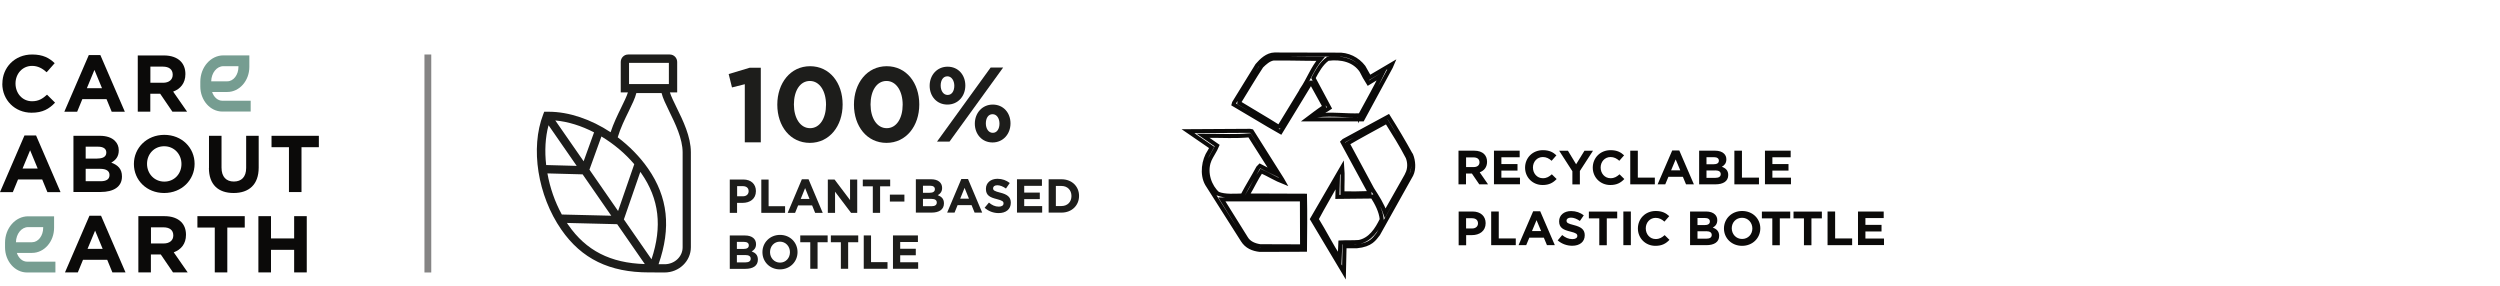 <svg width="367" height="42" viewBox="0 0 367 42" fill="none" xmlns="http://www.w3.org/2000/svg">
<path d="M31.006 11.936H33.37C34.274 11.936 35.003 10.992 35.003 9.823V9.716H32.792C31.823 9.716 31.028 10.703 31.006 11.936ZM36.789 16.376H32.64C30.854 16.376 29.406 14.724 29.406 12.687V12C29.406 9.866 30.93 8.129 32.792 8.129H36.604V9.813C36.604 11.85 35.156 13.502 33.37 13.502H31.137C31.388 14.263 31.965 14.789 32.651 14.789H36.8V16.365L36.789 16.376Z" fill="#769D91"/>
<path d="M2.341 35.56H4.704C5.608 35.56 6.338 34.617 6.338 33.448V33.34H4.127C3.158 33.34 2.363 34.327 2.341 35.56ZM8.124 40H3.974C2.188 40 0.74 38.349 0.74 36.311V35.625C0.74 33.491 2.265 31.753 4.127 31.753H7.939V33.437C7.939 35.474 6.49 37.126 4.704 37.126H2.471C2.722 37.887 3.299 38.413 3.985 38.413H8.135V39.989L8.124 40Z" fill="#769D91"/>
<path d="M0.349 12.29V12.268C0.349 9.92 2.146 8 4.716 8C6.306 8 7.243 8.515 8.027 9.276L6.851 10.606C6.208 10.027 5.544 9.673 4.706 9.673C3.29 9.673 2.277 10.831 2.277 12.247V12.268C2.277 13.684 3.268 14.863 4.706 14.863C5.664 14.863 6.252 14.488 6.905 13.898L8.082 15.067C7.221 15.979 6.263 16.547 4.64 16.547C2.168 16.547 0.338 14.67 0.338 12.3" fill="#0B0A09"/>
<path d="M14.973 12.944L13.863 10.263L12.752 12.944H14.984H14.973ZM13.035 8.086H14.734L18.328 16.407H16.4L15.638 14.552H12.088L11.325 16.407H9.441L13.035 8.086Z" fill="#0B0A09"/>
<path d="M23.938 12.15C24.831 12.15 25.354 11.679 25.354 10.982V10.96C25.354 10.177 24.798 9.78 23.905 9.78H22.076V12.15H23.949H23.938ZM20.224 8.14H24.058C25.125 8.14 25.953 8.44 26.497 8.976C26.965 9.437 27.216 10.081 27.216 10.864V10.885C27.216 12.215 26.486 13.051 25.419 13.448L27.466 16.397H25.31L23.513 13.759H22.065V16.397H20.224V8.14Z" fill="#0B0A09"/>
<path d="M5.532 24.74L4.422 22.059L3.311 24.74H5.543H5.532ZM3.594 19.882H5.293L8.887 28.204H6.959L6.197 26.349H2.646L1.884 28.204H0L3.594 19.882Z" fill="#0B0A09"/>
<path d="M14.767 26.606C15.584 26.606 16.074 26.328 16.074 25.706V25.684C16.074 25.127 15.649 24.783 14.713 24.783H12.578V26.596H14.767V26.606ZM14.277 23.271C15.094 23.271 15.606 23.014 15.606 22.403V22.381C15.606 21.834 15.17 21.534 14.397 21.534H12.578V23.282H14.277V23.271ZM10.781 19.936H14.669C15.627 19.936 16.379 20.193 16.858 20.665C17.239 21.041 17.435 21.502 17.435 22.07V22.092C17.435 23.025 16.934 23.539 16.335 23.872C17.305 24.236 17.904 24.794 17.904 25.899V25.92C17.904 27.432 16.662 28.183 14.767 28.183H10.781V19.925V19.936Z" fill="#0B0A09"/>
<path d="M26.638 24.086V24.065C26.638 22.649 25.582 21.469 24.101 21.469C22.62 21.469 21.585 22.628 21.585 24.043V24.065C21.585 25.48 22.642 26.66 24.123 26.66C25.604 26.66 26.638 25.502 26.638 24.086ZM19.657 24.086V24.065C19.657 21.716 21.542 19.797 24.123 19.797C26.704 19.797 28.566 21.695 28.566 24.043V24.065C28.566 26.413 26.682 28.333 24.101 28.333C21.52 28.333 19.657 26.435 19.657 24.086Z" fill="#0B0A09"/>
<path d="M30.68 24.655V19.936H32.52V24.612C32.52 25.952 33.206 26.649 34.328 26.649C35.45 26.649 36.136 25.974 36.136 24.665V19.936H37.976V24.601C37.976 27.1 36.55 28.333 34.295 28.333C32.041 28.333 30.669 27.1 30.669 24.665" fill="#0B0A09"/>
<path d="M42.419 21.609H39.86V19.936H46.808V21.609H44.26V28.194H42.419V21.609Z" fill="#0B0A09"/>
<path d="M15.072 36.536L13.961 33.855L12.85 36.536H15.083H15.072ZM13.133 31.668H14.832L18.426 39.989H16.499L15.736 38.134H12.186L11.424 39.989H9.539L13.133 31.668Z" fill="#0B0A09"/>
<path d="M24.024 35.742C24.918 35.742 25.44 35.27 25.44 34.574V34.552C25.44 33.769 24.885 33.372 23.992 33.372H22.162V35.742H24.035H24.024ZM20.311 31.732H24.144C25.212 31.732 26.039 32.032 26.584 32.568C27.052 33.029 27.302 33.673 27.302 34.456V34.477C27.302 35.807 26.573 36.643 25.506 37.04L27.553 39.989H25.397L23.6 37.351H22.151V39.989H20.311V31.732Z" fill="#0B0A09"/>
<path d="M31.529 33.405H28.98V31.732H35.929V33.405H33.369V39.989H31.529V33.405Z" fill="#0B0A09"/>
<path d="M37.932 31.732H39.783V35.002H43.181V31.732H45.032V39.989H43.181V36.675H39.783V39.989H37.932V31.732Z" fill="#0B0A09"/>
<path d="M62.809 8V40" stroke="#858484"/>
<path d="M98.357 13.561H99.41V9.096C99.41 8.491 98.922 8 98.322 8H92.213C91.612 8 91.125 8.491 91.125 9.096V13.561H92.178C92.004 14.14 91.604 14.947 91.195 15.79C90.664 16.877 90.055 18.123 89.637 19.412C86.774 17.526 83.537 16.404 80.552 16.404C80.465 16.404 80.387 16.404 80.3 16.404H79.891L79.743 16.79C77.828 21.728 78.925 28.693 82.406 33.711C85.373 37.991 89.472 39.991 95.276 39.991C95.459 39.991 95.642 39.991 95.824 39.991H96.077C96.077 39.991 96.138 40 96.164 40H97.556C99.688 40 101.42 38.333 101.42 36.289V22.351C101.42 20.061 100.262 17.684 99.323 15.781C98.914 14.939 98.513 14.132 98.339 13.553L98.357 13.561ZM92.343 9.228H98.191V12.342H92.343V9.228ZM93.109 24.105L90.734 30.974L86.53 24.904L88.288 20.035C90.081 21.114 91.752 22.5 93.109 24.105ZM87.209 19.43L85.678 23.675L81.518 17.684C83.38 17.851 85.338 18.465 87.209 19.43ZM80.526 18.386L84.659 24.351L80.178 24.228C79.943 22.175 80.047 20.158 80.526 18.386ZM80.361 25.456L85.53 25.596L89.733 31.667L82.475 31.491C81.448 29.623 80.735 27.544 80.361 25.456ZM83.415 33.017C83.354 32.921 83.293 32.825 83.232 32.728L90.603 32.912L94.658 38.763C89.62 38.623 86.026 36.781 83.424 33.017H83.415ZM95.642 38.061L91.586 32.211L93.997 25.237C94.049 25.307 94.101 25.377 94.153 25.447C96.764 29.21 97.243 33.246 95.642 38.061ZM100.21 36.307C100.21 37.675 99.027 38.789 97.565 38.789H96.677C98.548 33.43 98.052 28.947 95.145 24.754C93.927 23 92.387 21.447 90.681 20.158C91.073 18.825 91.726 17.491 92.291 16.342C92.805 15.281 93.24 14.395 93.414 13.667H97.121C97.295 14.395 97.73 15.281 98.243 16.342C99.122 18.132 100.21 20.368 100.21 22.368V36.307Z" fill="#1D1D1B"/>
<path d="M108.201 29.781H109.011C110.098 29.781 110.968 29.194 110.968 28.062V28.044C110.968 27.044 110.272 26.351 109.115 26.351H107.131V31.246H108.201V29.781ZM108.201 27.325H109.028C109.559 27.325 109.898 27.579 109.898 28.062V28.079C109.898 28.5 109.585 28.816 109.054 28.816H108.21V27.325H108.201Z" fill="#1D1D1B"/>
<path d="M115.25 30.272H112.831V26.36H111.76V31.246H115.25V30.272Z" fill="#1D1D1B"/>
<path d="M119.662 31.246H120.776L118.696 26.316H117.713L115.633 31.246H116.721L117.164 30.15H119.218L119.662 31.246ZM117.547 29.202L118.191 27.614L118.835 29.202H117.547Z" fill="#1D1D1B"/>
<path d="M122.586 28.141L124.935 31.246H125.84V26.36H124.787V29.369L122.516 26.36H121.524V31.246H122.586V28.141Z" fill="#1D1D1B"/>
<path d="M128.129 31.246H129.199V27.351H130.679V26.36H126.658V27.351H128.129V31.246Z" fill="#1D1D1B"/>
<path d="M132.767 28.571H130.635V29.588H132.767V28.571Z" fill="#1D1D1B"/>
<path d="M137.667 28.65C138.015 28.457 138.302 28.15 138.302 27.597V27.579C138.302 26.808 137.693 26.316 136.701 26.316H134.447V31.211H136.753C137.849 31.211 138.572 30.764 138.572 29.869V29.851C138.572 29.194 138.224 28.869 137.667 28.65ZM135.491 27.264H136.544C136.997 27.264 137.24 27.448 137.24 27.764V27.781C137.24 28.141 136.944 28.299 136.474 28.299H135.491V27.264ZM137.519 29.737C137.519 30.097 137.232 30.272 136.762 30.272H135.491V29.194H136.727C137.275 29.194 137.519 29.395 137.519 29.72V29.737Z" fill="#1D1D1B"/>
<path d="M141.121 26.281L139.042 31.211H140.129L140.573 30.114H142.627L143.071 31.211H144.185L142.105 26.281H141.121ZM140.956 29.167L141.6 27.579L142.244 29.167H140.956Z" fill="#1D1D1B"/>
<path d="M146.83 28.281C145.995 28.062 145.786 27.957 145.786 27.641V27.623C145.786 27.386 146.003 27.194 146.412 27.194C146.821 27.194 147.248 27.378 147.674 27.676L148.231 26.869C147.735 26.474 147.135 26.246 146.43 26.246C145.438 26.246 144.733 26.834 144.733 27.72V27.737C144.733 28.711 145.359 28.983 146.343 29.229C147.152 29.439 147.317 29.579 147.317 29.851V29.869C147.317 30.158 147.056 30.334 146.621 30.334C146.064 30.334 145.612 30.106 145.177 29.737L144.541 30.5C145.124 31.027 145.864 31.281 146.604 31.281C147.648 31.281 148.388 30.737 148.388 29.764V29.746C148.388 28.895 147.831 28.536 146.847 28.281H146.83Z" fill="#1D1D1B"/>
<path d="M150.354 29.229H152.643V28.272H150.354V27.281H152.956V26.316H149.293V31.211H152.991V30.255H150.354V29.229Z" fill="#1D1D1B"/>
<path d="M155.828 26.316H153.94V31.211H155.828C157.351 31.211 158.404 30.141 158.404 28.764V28.746C158.404 27.369 157.351 26.316 155.828 26.316ZM157.29 28.781C157.29 29.65 156.698 30.246 155.828 30.246H155.001V27.299H155.828C156.698 27.299 157.29 27.904 157.29 28.772V28.79V28.781Z" fill="#1D1D1B"/>
<path d="M110.351 36.904C110.699 36.711 110.986 36.404 110.986 35.851V35.833C110.986 35.061 110.377 34.57 109.385 34.57H107.131V39.465H109.437C110.533 39.465 111.256 39.017 111.256 38.123V38.105C111.256 37.447 110.908 37.123 110.351 36.904ZM108.175 35.509H109.228C109.681 35.509 109.924 35.693 109.924 36.009V36.026C109.924 36.386 109.628 36.544 109.158 36.544H108.175V35.509ZM110.203 37.982C110.203 38.342 109.916 38.517 109.446 38.517H108.175V37.439H109.411C109.959 37.439 110.203 37.64 110.203 37.965V37.982Z" fill="#1D1D1B"/>
<path d="M114.51 34.482C113.013 34.482 111.926 35.623 111.926 37.009V37.026C111.926 38.412 112.996 39.544 114.493 39.544C115.99 39.544 117.077 38.404 117.077 37.017V37C117.077 35.614 116.007 34.482 114.502 34.482H114.51ZM115.964 37.026C115.964 37.868 115.363 38.553 114.51 38.553C113.657 38.553 113.04 37.851 113.04 37.017V37C113.04 36.158 113.64 35.474 114.493 35.474C115.346 35.474 115.964 36.175 115.964 37.009V37.026Z" fill="#1D1D1B"/>
<path d="M117.478 35.561H118.948V39.456H120.019V35.561H121.498V34.561H117.478V35.561Z" fill="#1D1D1B"/>
<path d="M121.968 35.561H123.439V39.456H124.509V35.561H125.988V34.561H121.968V35.561Z" fill="#1D1D1B"/>
<path d="M127.868 34.561H126.798V39.456H130.287V38.482H127.868V34.561Z" fill="#1D1D1B"/>
<path d="M132.149 37.474H134.438V36.517H132.149V35.526H134.751V34.561H131.088V39.456H134.786V38.5H132.149V37.474Z" fill="#1D1D1B"/>
<path d="M109.336 12.362V20.897H111.685V9.941H110.067L106.969 10.871L107.456 12.836L109.336 12.362Z" fill="#1D1D1B"/>
<path d="M118.886 20.974C121.766 20.974 123.698 18.5 123.698 15.334C123.698 12.167 121.801 9.72 118.921 9.72C116.04 9.72 114.108 12.193 114.108 15.36C114.108 18.527 116.005 20.974 118.886 20.974ZM118.886 11.886C120.322 11.886 121.261 13.378 121.261 15.369C121.261 17.36 120.356 18.816 118.921 18.816C117.485 18.816 116.545 17.343 116.545 15.334C116.545 13.325 117.45 11.886 118.886 11.886Z" fill="#1D1D1B"/>
<path d="M130.138 20.974C133.018 20.974 134.95 18.5 134.95 15.334C134.95 12.167 133.053 9.72 130.172 9.72C127.292 9.72 125.36 12.193 125.36 15.36C125.36 18.527 127.257 20.974 130.138 20.974ZM130.138 11.886C131.573 11.886 132.513 13.378 132.513 15.369C132.513 17.36 131.608 18.816 130.172 18.816C128.737 18.816 127.797 17.343 127.797 15.334C127.797 13.325 128.702 11.886 130.138 11.886Z" fill="#1D1D1B"/>
<path d="M143.104 18.15C143.104 19.685 144.148 20.913 145.706 20.913C147.263 20.913 148.342 19.667 148.342 18.114C148.342 16.562 147.29 15.351 145.741 15.351C144.192 15.351 143.104 16.597 143.104 18.15ZM146.724 18.15C146.724 18.878 146.385 19.5 145.741 19.5C145.097 19.5 144.722 18.86 144.722 18.114C144.722 17.369 145.062 16.764 145.706 16.764C146.35 16.764 146.724 17.404 146.724 18.15Z" fill="#1D1D1B"/>
<path d="M139.388 20.79L147.263 9.913H145.427L137.552 20.79H139.388Z" fill="#1D1D1B"/>
<path d="M139.075 15.351C140.65 15.351 141.711 14.106 141.711 12.553C141.711 11 140.667 9.79 139.11 9.79C137.552 9.79 136.473 11.036 136.473 12.588C136.473 14.141 137.526 15.351 139.075 15.351ZM139.075 11.202C139.693 11.202 140.093 11.842 140.093 12.588C140.093 13.334 139.753 13.939 139.11 13.939C138.466 13.939 138.091 13.299 138.091 12.553C138.091 11.807 138.431 11.202 139.075 11.202Z" fill="#1D1D1B"/>
<path d="M216.408 22.12C217.047 22.12 217.542 22.293 217.872 22.618C218.147 22.889 218.301 23.279 218.301 23.745C218.301 24.558 217.861 25.056 217.223 25.295L218.444 27.061H217.157L216.078 25.479H215.209V27.061H214.108V22.12H216.408ZM216.342 24.526C216.882 24.526 217.19 24.244 217.19 23.832C217.19 23.355 216.86 23.106 216.32 23.106H215.22V24.526H216.342Z" fill="#0B0A09"/>
<path d="M219.303 22.12H223.088V23.084H220.403V24.081H222.769V25.046H220.403V26.086H223.132V27.05H219.314V22.109L219.303 22.12Z" fill="#0B0A09"/>
<path d="M223.881 24.612C223.881 23.193 224.959 22.044 226.5 22.044C227.446 22.044 228.008 22.358 228.481 22.802L227.776 23.604C227.391 23.258 226.995 23.052 226.489 23.052C225.641 23.052 225.036 23.745 225.036 24.59C225.036 25.447 225.63 26.162 226.489 26.162C227.061 26.162 227.413 25.934 227.809 25.587L228.514 26.281C227.997 26.823 227.424 27.159 226.456 27.159C224.981 27.159 223.881 26.032 223.881 24.612Z" fill="#0B0A09"/>
<path d="M230.814 25.122L228.888 22.131H230.175L231.375 24.114L232.597 22.131H233.851L231.925 25.1V27.072H230.825V25.122H230.814Z" fill="#0B0A09"/>
<path d="M233.818 24.612C233.818 23.193 234.897 22.044 236.437 22.044C237.384 22.044 237.945 22.358 238.418 22.802L237.714 23.604C237.329 23.258 236.932 23.052 236.426 23.052C235.579 23.052 234.974 23.745 234.974 24.59C234.974 25.447 235.568 26.162 236.426 26.162C236.998 26.162 237.351 25.934 237.747 25.587L238.451 26.281C237.934 26.823 237.362 27.159 236.393 27.159C234.919 27.159 233.818 26.032 233.818 24.612Z" fill="#0B0A09"/>
<path d="M240.432 22.12V26.075H242.93V27.061H239.321V22.12H240.432Z" fill="#0B0A09"/>
<path d="M246.518 22.087L248.664 27.061H247.508L247.046 25.956H244.922L244.46 27.061H243.337L245.483 22.087H246.518ZM246.661 25.002L245.989 23.398L245.318 25.002H246.661Z" fill="#0B0A09"/>
<path d="M251.778 22.12C252.35 22.12 252.801 22.271 253.088 22.553C253.319 22.781 253.429 23.052 253.429 23.398C253.429 23.973 253.132 24.276 252.768 24.482C253.352 24.699 253.704 25.035 253.704 25.696C253.704 26.617 252.956 27.061 251.822 27.061H249.434V22.12H251.778ZM252.328 23.583C252.328 23.258 252.075 23.073 251.602 23.073H250.512V24.114H251.536C252.02 24.114 252.328 23.962 252.328 23.594V23.583ZM251.789 25.024H250.512V26.108H251.822C252.306 26.108 252.603 25.934 252.603 25.566C252.603 25.219 252.35 25.013 251.789 25.013V25.024Z" fill="#0B0A09"/>
<path d="M255.718 22.12V26.075H258.216V27.061H254.606V22.12H255.718Z" fill="#0B0A09"/>
<path d="M259.085 22.12H262.871V23.084H260.186V24.081H262.552V25.046H260.186V26.086H262.915V27.05H259.096V22.109L259.085 22.12Z" fill="#0B0A09"/>
<path d="M214.119 31.049H216.166C217.366 31.049 218.092 31.743 218.092 32.761C218.092 33.921 217.19 34.517 216.067 34.517H215.231V36.001H214.13V31.06L214.119 31.049ZM216.1 33.541C216.651 33.541 216.97 33.216 216.97 32.794C216.97 32.295 216.629 32.035 216.078 32.035H215.22V33.541H216.1Z" fill="#0B0A09"/>
<path d="M220.018 31.049V35.004H222.516V35.99H218.906V31.049H220.018Z" fill="#0B0A09"/>
<path d="M226.104 31.017L228.25 35.99H227.094L226.632 34.885H224.508L224.046 35.99H222.923L225.069 31.017H226.104ZM226.236 33.921L225.564 32.317L224.893 33.921H226.236Z" fill="#0B0A09"/>
<path d="M228.679 35.275L229.328 34.506C229.779 34.874 230.253 35.102 230.825 35.102C231.276 35.102 231.551 34.928 231.551 34.636C231.551 34.343 231.375 34.202 230.539 33.996C229.526 33.747 228.877 33.465 228.877 32.49C228.877 31.58 229.603 30.984 230.638 30.984C231.364 30.984 231.991 31.212 232.498 31.613L231.925 32.436C231.485 32.133 231.045 31.948 230.616 31.948C230.187 31.948 229.966 32.144 229.966 32.382C229.966 32.718 230.186 32.826 231.045 33.043C232.057 33.303 232.641 33.661 232.641 34.528C232.641 35.525 231.881 36.077 230.803 36.077C230.043 36.077 229.273 35.817 228.668 35.286L228.679 35.275Z" fill="#0B0A09"/>
<path d="M234.776 32.057H233.246V31.06H237.406V32.057H235.876V36.001H234.776V32.057Z" fill="#0B0A09"/>
<path d="M238.308 31.049H239.409V35.99H238.308V31.049Z" fill="#0B0A09"/>
<path d="M240.443 33.541C240.443 32.122 241.521 30.973 243.062 30.973C244.009 30.973 244.57 31.287 245.043 31.732L244.339 32.534C243.954 32.187 243.557 31.981 243.051 31.981C242.204 31.981 241.599 32.675 241.599 33.52C241.599 34.376 242.193 35.091 243.051 35.091C243.623 35.091 243.976 34.864 244.372 34.517L245.076 35.21C244.559 35.752 243.987 36.088 243.018 36.088C241.543 36.088 240.443 34.961 240.443 33.541Z" fill="#0B0A09"/>
<path d="M250.446 31.049C251.019 31.049 251.47 31.201 251.756 31.483C251.987 31.71 252.097 31.981 252.097 32.328C252.097 32.902 251.8 33.206 251.437 33.411C252.02 33.628 252.372 33.964 252.372 34.625C252.372 35.546 251.624 35.99 250.49 35.99H248.102V31.049H250.446ZM251.008 32.512C251.008 32.187 250.755 32.003 250.281 32.003H249.192V33.043H250.215C250.7 33.043 251.008 32.891 251.008 32.523V32.512ZM250.468 33.953H249.192V35.037H250.501C250.986 35.037 251.283 34.864 251.283 34.495C251.283 34.148 251.03 33.942 250.468 33.942V33.953Z" fill="#0B0A09"/>
<path d="M253.077 33.541C253.077 32.122 254.199 30.973 255.751 30.973C257.302 30.973 258.414 32.111 258.414 33.52C258.414 34.939 257.291 36.088 255.74 36.088C254.188 36.088 253.077 34.95 253.077 33.541ZM257.247 33.541C257.247 32.685 256.62 31.97 255.729 31.97C254.837 31.97 254.221 32.664 254.221 33.509C254.221 34.365 254.848 35.08 255.74 35.08C256.631 35.08 257.247 34.387 257.247 33.541Z" fill="#0B0A09"/>
<path d="M260.175 32.057H258.645V31.06H262.805V32.057H261.275V36.001H260.175V32.057Z" fill="#0B0A09"/>
<path d="M264.819 32.057H263.289V31.06H267.449V32.057H265.919V36.001H264.819V32.057Z" fill="#0B0A09"/>
<path d="M269.397 31.049V35.004H271.895V35.99H268.285V31.049H269.397Z" fill="#0B0A09"/>
<path d="M272.742 31.049H276.528V32.014H273.843V33.01H276.209V33.975H273.843V35.015H276.572V35.98H272.753V31.038L272.742 31.049Z" fill="#0B0A09"/>
<path d="M199.659 16.929C197.558 17.005 195.643 16.68 193.31 16.929C193.882 16.463 194.575 16.29 195.169 15.856L192.814 11.457C193.343 10.449 193.959 9.322 194.916 8.639C196.919 8.368 198.823 8.845 199.858 10.395C200.155 10.991 200.496 11.63 200.87 12.204L202.818 11.012C201.86 12.974 200.694 15.011 199.659 16.94V16.929ZM191.131 13.147L187.818 18.576H187.642C185.738 17.373 183.812 16.279 181.931 15.12L181.953 14.925C183.042 13.18 184.055 11.424 185.188 9.712C185.683 9.225 186.256 8.704 186.916 8.596C189.238 8.553 191.571 8.661 193.86 8.639C192.693 9.972 192.132 11.641 191.12 13.136L191.131 13.147ZM201.046 11.37L200.177 9.831C199.285 8.672 197.877 7.924 196.248 8.022L187.103 8C186.035 8.022 185.177 8.856 184.55 9.582L181.16 15.087L181.094 15.325C183.416 16.669 185.639 18.067 187.994 19.389L192.418 12.129H192.495L194.322 15.434L194.355 15.705C193.31 16.409 192.814 16.821 191.868 17.525H200.012L204.182 9.831L204.359 9.42L201.046 11.37ZM206.582 25.566L203.346 31.288C202.906 30.009 202.191 28.925 201.442 27.755L197.833 21.058C199.659 19.985 201.64 18.934 203.566 17.872C204.656 19.617 205.712 21.285 206.648 23.095C206.967 23.897 206.945 24.807 206.571 25.555L206.582 25.566ZM199.384 35.535C198.57 35.59 197.8 35.535 196.765 35.59L196.666 37.919C195.434 36.045 194.432 34.029 193.277 32.165C194.289 30.258 195.357 28.481 196.391 26.617L196.325 28.904L201.475 28.849C202.092 29.814 202.741 31.027 202.84 32.219C202.125 33.693 201.156 35.243 199.384 35.546V35.535ZM207.143 22.759C206.053 20.776 204.975 18.966 203.808 17.113L197.271 20.657L197.073 20.852L201.046 28.167V28.34C199.692 28.394 198.383 28.405 197.073 28.383C197.051 27.072 197.15 25.707 197.051 24.515L192.616 32.165L197.293 40L197.381 36.153H199.164C201.299 35.947 201.761 35.048 202.323 34.354L207.187 25.653C207.605 24.807 207.506 23.626 207.165 22.77L207.143 22.759ZM184.99 36.142C184.187 36.023 183.35 35.709 182.91 34.95L179.367 29.272H191.12L191.142 36.164L184.979 36.142H184.99ZM177.507 23.594C177.859 22.813 178.387 22.109 178.684 21.372L176.604 19.931C179.972 19.931 181.182 20.061 183.427 19.866L186.883 25.306C186.245 24.991 185.562 24.688 184.957 24.352L184.693 24.623C183.978 25.956 183.13 27.3 182.393 28.698C181.292 28.719 179.84 28.86 178.772 28.427C177.628 27.419 176.835 25.403 177.518 23.594H177.507ZM191.571 28.73L183.086 28.698C183.901 27.365 184.385 26.227 185.133 25.132C186.256 25.631 187.312 26.303 188.457 26.747L188.236 26.357L183.757 19.259L183.493 19.205L174.403 19.259L177.87 21.643L177.551 22.228C176.692 23.474 176.373 25.587 177.188 27.018L182.426 35.264C183.009 36.196 183.912 36.565 184.935 36.684L191.571 36.662C191.593 33.856 191.637 31.526 191.571 28.741V28.73Z" stroke="#0B0A09" stroke-width="0.59" stroke-miterlimit="10"/>
</svg>

